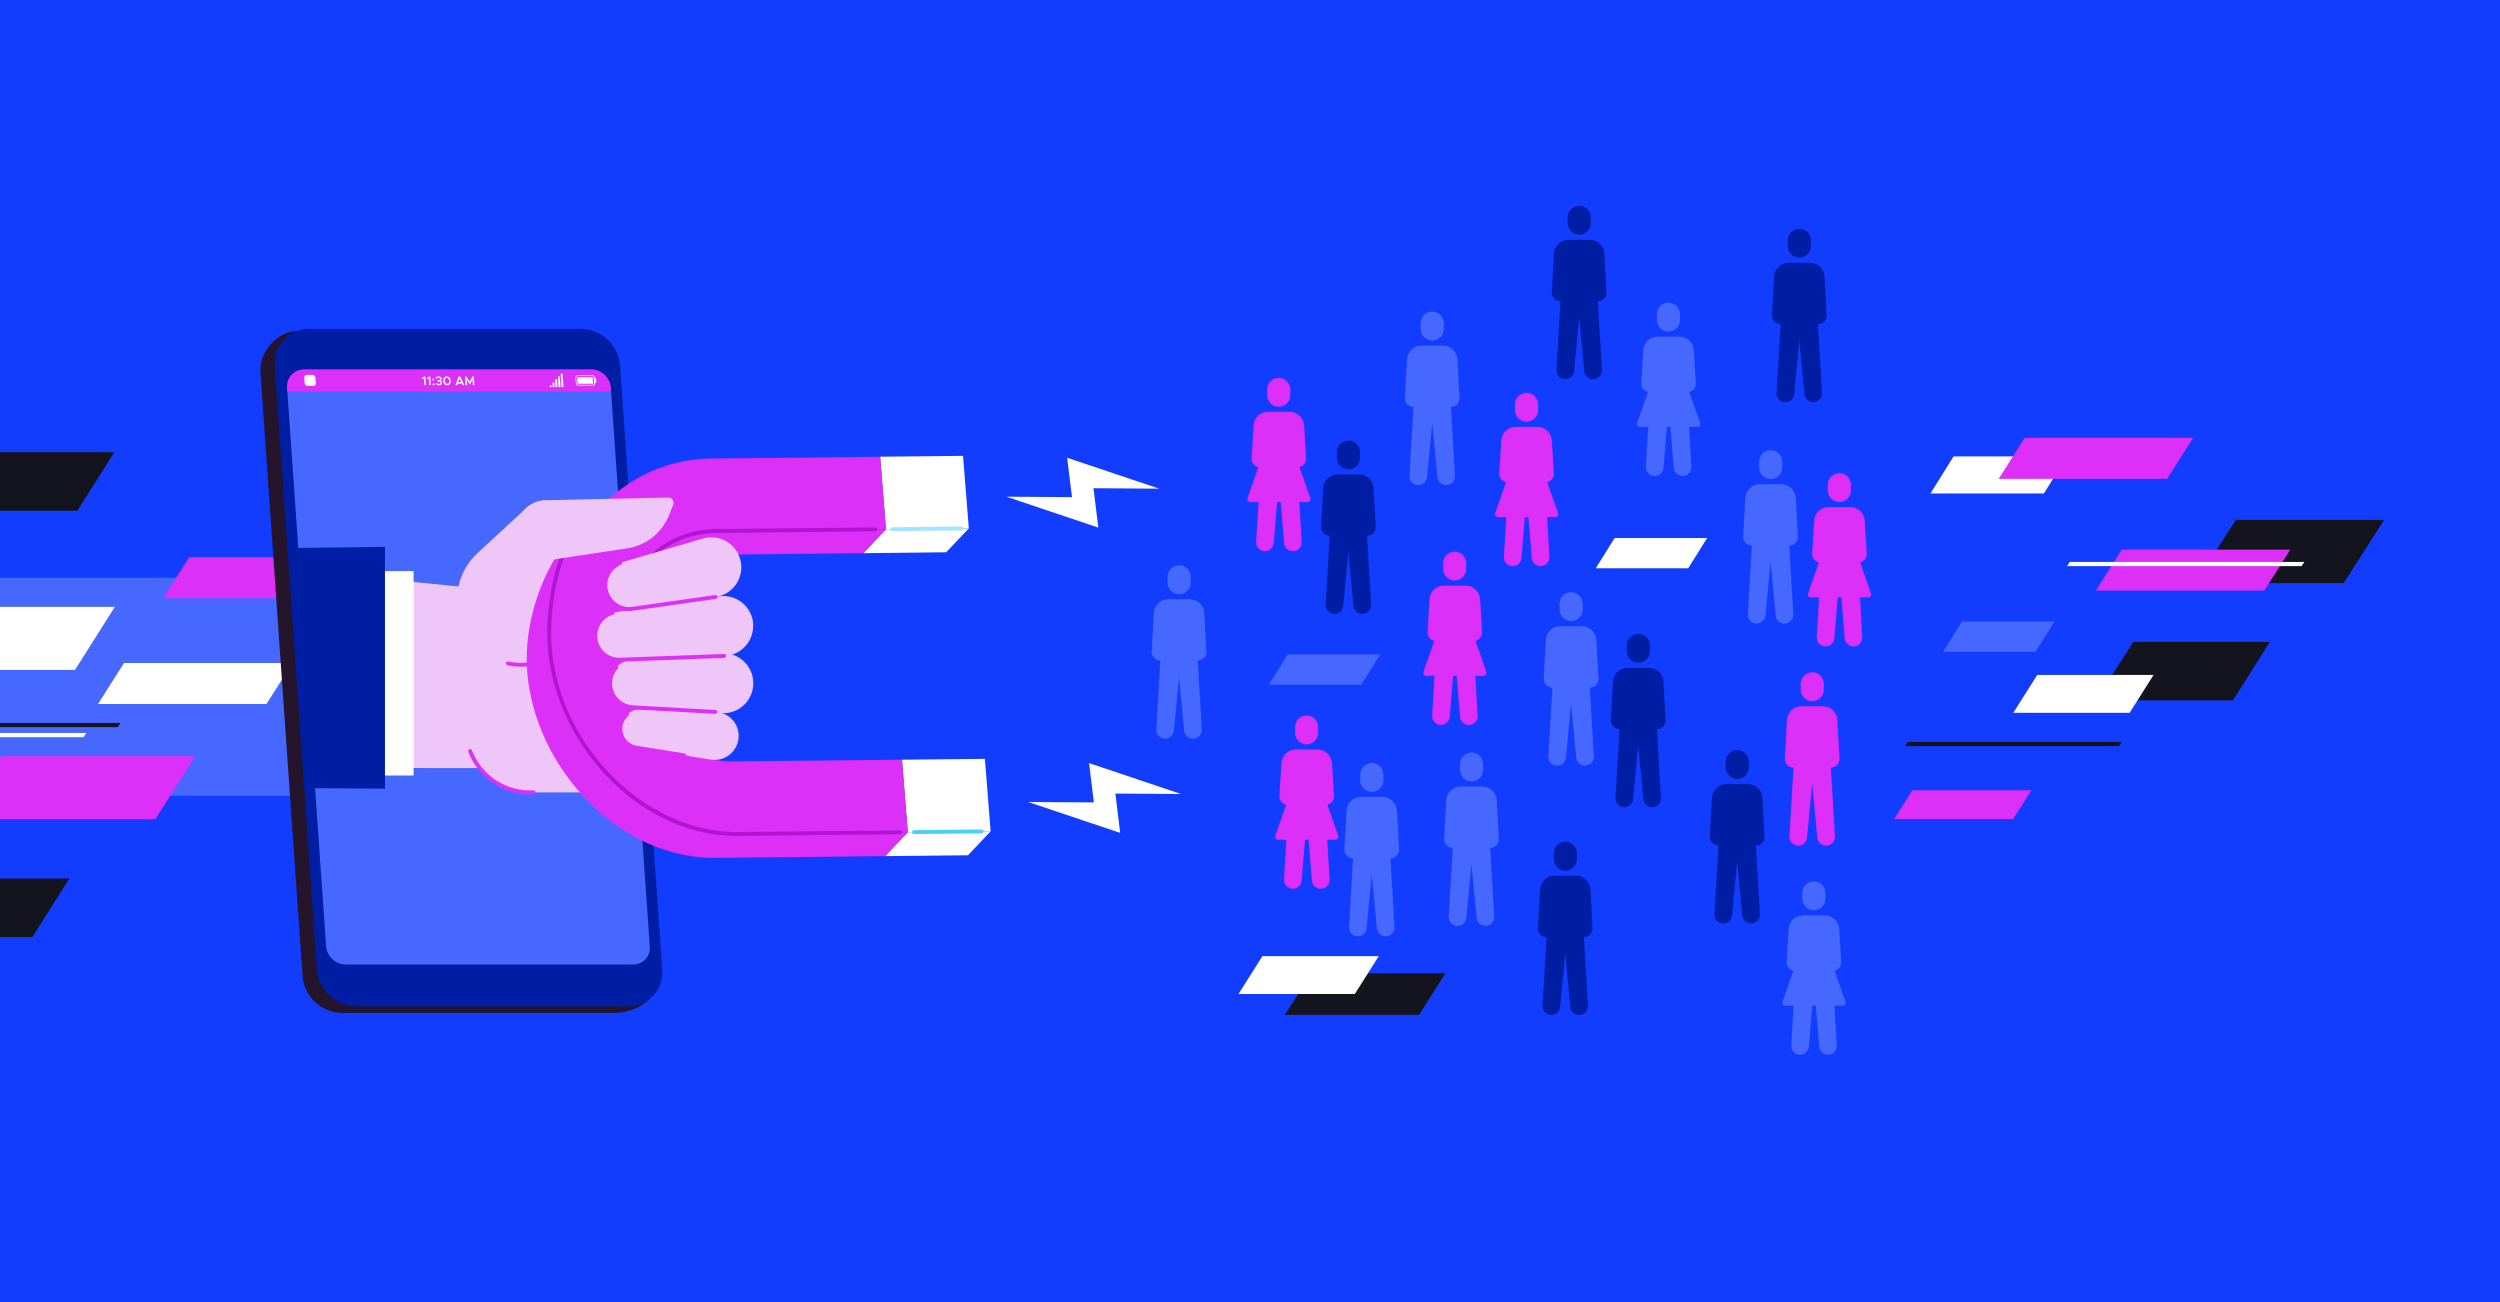 <?xml version="1.0" encoding="UTF-8"?>
<svg id="Warstwa_1" data-name="Warstwa 1" xmlns="http://www.w3.org/2000/svg" xmlns:xlink="http://www.w3.org/1999/xlink" viewBox="0 0 384 200">
  <rect x="0" y="0" width="384" height="200" fill="#808080" stroke="none"/>
  <defs>
    <style>
      .cls-1 {
        fill: #eec6f7;
      }

      .cls-2 {
        fill: #b015d1;
      }

      .cls-3 {
        fill: #24142c;
      }

      .cls-4 {
        fill: #123dff;
      }

      .cls-5 {
        fill: #fff;
      }

      .cls-6 {
        fill: #dc30f8;
      }

      .cls-7 {
        fill: none;
      }

      .cls-8 {
        fill: #4768ff;
      }

      .cls-9 {
        fill: #13141e;
      }

      .cls-10 {
        clip-path: url(#clippath);
      }

      .cls-11 {
        fill: #a1e5ff;
      }

      .cls-12 {
        fill: #001ea4;
      }

      .cls-13 {
        fill: #4eceff;
      }
    </style>
    <clipPath id="clippath">
      <rect class="cls-7" width="384" height="200"/>
    </clipPath>
  </defs>
  <g class="cls-10">
    <path class="cls-4" d="M410.43-6.77H-2.72v214.47h413.14V-6.77h0Z"/>
    <path class="cls-8" d="M72.98,122.23H-34.29l21.3-33.49h107.11l-21.15,33.49h0Z"/>
    <path class="cls-5" d="M12.84,113.23H-23.19l.41-.65H13.25l-.41.65Z"/>
    <path class="cls-5" d="M259.31,87.29h-14.2l2.9-4.65h14.2l-2.9,4.65Z"/>
    <path class="cls-8" d="M209.09,105.18h-14.2l2.9-4.65h14.2l-2.9,4.65Z"/>
    <path class="cls-8" d="M312.65,100.13h-14.2l2.9-4.65h14.2l-2.9,4.65Z"/>
    <path class="cls-5" d="M313.94,75.8h-17.42l3.55-5.7h17.42l-3.55,5.7Z"/>
    <path class="cls-9" d="M18.1,111.69h-57.19l.49-.65H18.51l-.41.65Z"/>
    <path class="cls-9" d="M325.48,114.61h-32.88l.49-.65h32.8l-.41.65Z"/>
    <path class="cls-9" d="M327.76,98.59h20.89l-5.67,8.99h-21.05l5.75-8.99h.08Z"/>
    <path class="cls-9" d="M201.49,149.49h20.52l-4.03,6.39h-20.63l4.09-6.39h.06Z"/>
    <path class="cls-9" d="M-10.25,134.94H10.65l-5.67,8.99h-21.05l5.75-8.99h.08Z"/>
    <path class="cls-9" d="M-3.33,69.46h20.89l-5.67,8.99H-9.16l5.75-8.99h.08Z"/>
    <path class="cls-5" d="M208.1,152.68h-17.87l3.68-5.82h17.87l-3.68,5.82Z"/>
    <path class="cls-5" d="M327.11,109.49h-17.87l3.68-5.82h17.87l-3.68,5.82Z"/>
    <path class="cls-6" d="M23.87,125.83H-5.87L.25,116.14h29.74l-6.12,9.69h0Z"/>
    <path class="cls-5" d="M11.52,102.9h-29.74l6.12-9.69h29.74l-6.12,9.69h0Z"/>
    <path class="cls-5" d="M41.05,108.13H15.06l3.99-6.29h25.87l-3.99,6.29h.12Z"/>
    <path class="cls-6" d="M332.99,73.55h-25.99l3.99-6.29h25.87l-3.99,6.29h.12Z"/>
    <path class="cls-6" d="M51.06,91.88h-25.99l3.99-6.29h25.87l-3.99,6.29h.12Z"/>
    <path class="cls-6" d="M290.93,125.82l2.82-4.44h18.28l-2.82,4.44"/>
    <path class="cls-9" d="M343.6,79.85h22.6l-6.21,9.72h-22.83l6.27-9.72h.17Z"/>
    <path class="cls-6" d="M347.92,90.71h-25.99l3.99-6.29h25.87l-3.99,6.29h.12Z"/>
    <g>
      <g>
        <g>
          <path class="cls-3" d="M94.28,155.58c3.11,0,6.81-1.91,6.59-5.02l-7.83-93.41c-.22-3.11-2.92-5.63-6.03-5.63l-41.28-.67c-3.11,0-5.94,3.19-5.73,6.3l6.48,92.8c.22,3.11,2.92,5.63,6.03,5.63h41.77Z"/>
          <path class="cls-12" d="M96.48,154.58c3.11,0,5.46-2.52,5.24-5.63l-6.48-92.8c-.22-3.11-2.92-5.63-6.03-5.63h-41.77c-3.11,0-5.46,2.52-5.24,5.63l6.48,92.8c.22,3.11,2.92,5.63,6.03,5.63h41.77Z"/>
          <path class="cls-8" d="M46.72,56.95c-1.55,0-2.72,1.26-2.61,2.81l5.98,85.58c.11,1.55,1.45,2.81,3,2.81h44.15c1.53,0,2.68-1.24,2.57-2.76l-5.98-85.67c-.11-1.52-1.42-2.76-2.95-2.76h-44.15Z"/>
          <g>
            <path class="cls-6" d="M90.81,56.73h-44.1c-1.55,0-2.72,1.26-2.61,2.81l.04.61h49.72s-.04-.61-.04-.61c-.11-1.55-1.45-2.81-3-2.81Z"/>
            <g>
              <g>
                <path class="cls-5" d="M65.12,58.11l-.22.14-.11-.17.35-.25h.19l.09,1.32h-.24l-.07-1.04Z"/>
                <path class="cls-5" d="M65.88,58.11l-.22.14-.11-.17.35-.25h.19l.09,1.32h-.24l-.07-1.04Z"/>
                <path class="cls-5" d="M66.41,58.3c0-.08.05-.15.14-.15.08,0,.15.07.16.15,0,.08-.06.15-.14.15-.09,0-.16-.07-.16-.15ZM66.46,59.03c0-.08.05-.15.14-.15.08,0,.15.07.16.15,0,.08-.06.15-.14.15-.09,0-.16-.07-.16-.15Z"/>
                <path class="cls-5" d="M66.93,58.96l.13-.16c.1.1.23.17.37.17.16,0,.25-.08.24-.19,0-.12-.11-.18-.3-.18h-.15s-.01-.21-.01-.21h.15c.16,0,.25-.06.25-.18,0-.11-.12-.18-.26-.18-.13,0-.23.06-.31.16l-.15-.15c.1-.13.24-.23.47-.23.28,0,.48.15.49.36.01.16-.09.26-.23.31.14.03.29.13.3.31.02.23-.17.39-.47.39-.23,0-.41-.09-.53-.22Z"/>
                <path class="cls-5" d="M68.08,58.5c-.03-.4.19-.68.53-.68s.6.28.62.68c.03.4-.19.68-.53.68s-.6-.28-.63-.68ZM68.99,58.5c-.02-.27-.17-.46-.36-.46s-.32.19-.3.46c.02.27.17.46.37.46s.32-.19.3-.46Z"/>
                <path class="cls-5" d="M70.95,58.92h-.64l-.08.24h-.27l.46-1.32h.27l.64,1.32h-.27l-.12-.24ZM70.84,58.71l-.27-.55-.19.55h.46Z"/>
                <path class="cls-5" d="M71.43,57.84h.24l.49.8.38-.8h.24l.09,1.32h-.24l-.06-.88-.38.8-.49-.8.06.88h-.24l-.09-1.32Z"/>
              </g>
              <g>
                <path class="cls-5" d="M91.43,58.04h-.11v-.11c-.02-.16-.15-.28-.31-.28h-2.36c-.16,0-.27.13-.26.28l.07,1.01c.01.15.15.28.3.28h2.36c.16,0,.27-.13.26-.28v-.11s.1,0,.1,0c.06,0,.11-.05.11-.11l-.04-.56c0-.06-.06-.11-.12-.11ZM91.26,58.94c0,.09-.06.17-.16.17h-2.36c-.09,0-.17-.08-.18-.17l-.07-1.01c0-.09.06-.17.16-.17h2.36c.09,0,.17.08.18.17v.11s.06.79.06.79v.11Z"/>
                <polygon class="cls-5" points="88.73 58.94 91.09 58.94 91.02 57.93 88.66 57.93 88.73 58.94"/>
              </g>
              <path class="cls-5" d="M84.44,59.32c0-.08.06-.15.14-.15s.15.07.16.15c0,.11-.06.16-.14.16s-.15-.05-.16-.16ZM85,58.71c-.08,0-.14.07-.14.15l.03.48c0,.08.08.15.16.15s.14-.07.14-.15l-.03-.48c0-.08-.08-.15-.16-.15ZM85.41,58.24c-.08,0-.14.07-.14.15l.07.95c0,.08.08.15.16.15s.14-.07.14-.15l-.07-.95c0-.08-.08-.15-.16-.15ZM85.83,57.77c-.08,0-.14.07-.14.15l.1,1.42c0,.08.08.15.16.15s.14-.07.14-.15l-.1-1.42c0-.08-.08-.15-.16-.15ZM86.26,57.38c-.08,0-.14.07-.14.15l.13,1.8c0,.08.08.15.16.15s.14-.07.14-.15l-.13-1.8c0-.08-.08-.15-.16-.15Z"/>
              <path class="cls-5" d="M48.11,59.29h-.85c-.24,0-.45-.19-.46-.43l-.06-.85c-.02-.24.16-.43.4-.43h.85c.24,0,.45.19.46.43l.06.85c.02.24-.16.43-.4.43Z"/>
            </g>
          </g>
        </g>
        <g>
          <g>
            <path class="cls-1" d="M87.89,79.02c-2.56-2.77-5.27-2.63-7.12-.92-3.71,3.43-4.57,4.22-7.4,6.83-1.56,1.44-2.54,3.25-2.95,5.15l-24.35-2.44,2.11,30.31,25.53.03c1.92,2.42,4.95,3.91,8.27,3.73h19.35s-11.4-40.48-13.43-42.68Z"/>
            <rect class="cls-5" x="53.06" y="87.72" width="10.47" height="31.4"/>
            <polygon class="cls-12" points="47.4 121.06 59.13 121.14 59.13 84 44.7 84.17 47.4 121.06"/>
            <g>
              <path class="cls-6" d="M80.08,102.41c-.71,0-1.42-.07-2.13-.22-.16-.03-.26-.19-.23-.36.03-.16.19-.27.36-.23,3.05.65,6.24-.22,8.53-2.34.12-.11.31-.1.42.02.11.12.1.31-.02.42-1.9,1.76-4.39,2.7-6.93,2.7Z"/>
              <path class="cls-6" d="M81.45,122.02c-4.21,0-7.99-2.57-9.52-6.54-.06-.15.02-.33.17-.39.15-.06.33.02.39.17,1.5,3.89,5.3,6.36,9.46,6.14.17-.01.31.12.31.28,0,.16-.12.31-.28.31-.18,0-.36.01-.54.01Z"/>
            </g>
          </g>
          <g>
            <g>
              <g>
                <polygon class="cls-5" points="148.81 81.16 145.33 84.83 132.6 84.97 136.08 81.29 148.81 81.16"/>
                <polygon class="cls-5" points="147.92 70.02 148.81 81.16 136.08 81.29 135.19 70.15 147.92 70.02"/>
                <polygon class="cls-5" points="152.16 127.69 148.68 131.37 135.95 131.5 139.43 127.83 152.16 127.69"/>
                <polygon class="cls-5" points="151.28 116.56 152.16 127.69 139.43 127.83 138.55 116.69 151.28 116.56"/>
                <path class="cls-6" d="M110,81.56c-4.21.04-7.91,1.76-10.51,4.5l-3.48,3.68c2.6-2.75,6.3-4.46,10.51-4.5l26.08-.27,3.48-3.68-26.08.27Z"/>
                <path class="cls-6" d="M113.35,128.1c-14.77.15-27.72-13.8-28.9-28.56-.6-7.55,2.84-16.41,7.5-21.34l-3.91,3.86c-4.66,4.92-7.67,13.6-7.06,21.15,1.18,14.76,14.13,28.71,28.9,28.56l26.08-.27,3.48-3.68-26.08.27Z"/>
                <path class="cls-6" d="M135.19,70.15l.89,11.14-26.08.27c-8.62.09-15.1,9.25-14.41,17.86.69,8.62,8.25,17.63,16.87,17.54l26.08-.27.89,11.14-26.08.27c-14.77.15-27.72-13.8-28.9-28.56-1.18-14.76,9.89-28.96,24.66-29.11l26.08-.27Z"/>
              </g>
              <path class="cls-2" d="M113.11,128.4c-7.02,0-13.94-3.11-19.52-8.78-5.42-5.51-8.86-12.82-9.44-20.06-.42-5.28.69-11.92,2.64-15.78.07-.15.25-.21.4-.13.15.07.21.25.13.4-1.91,3.78-2.99,10.28-2.58,15.46,1.21,15.13,14.43,28.29,28.37,28.29.08,0,.15,0,.23,0l24.89-.26c.17,0,.3.13.3.3,0,.17-.13.3-.3.3l-24.89.26c-.08,0-.16,0-.25,0Z"/>
              <path class="cls-2" d="M99.49,86.36c-.07,0-.15-.03-.21-.08-.12-.11-.13-.3-.01-.42,2.76-2.92,6.57-4.55,10.72-4.6l24.48-.25c.18,0,.3.13.3.3,0,.17-.13.3-.3.3l-24.48.25c-3.99.04-7.64,1.61-10.29,4.41-.06.06-.14.09-.22.09Z"/>
              <path class="cls-11" d="M137.05,81.58c-.16,0-.3-.13-.3-.3,0-.17.13-.3.3-.3l10.67-.11c.17,0,.3.13.3.3,0,.17-.13.3-.3.3l-10.67.11h0Z"/>
              <path class="cls-13" d="M140.38,128.11c-.16,0-.3-.13-.3-.3,0-.17.13-.3.3-.3l10.4-.11c.17,0,.3.13.3.3,0,.17-.13.3-.3.3l-10.4.11h0Z"/>
            </g>
            <polygon class="cls-5" points="157.93 123.19 168.02 123.25 167.28 117.21 181.41 121.96 171.32 121.89 172.06 127.93 157.93 123.19"/>
            <polygon class="cls-5" points="154.57 76.29 164.66 76.36 163.91 70.31 178.05 75.06 167.96 74.99 168.7 81.04 154.57 76.29"/>
          </g>
          <g>
            <path class="cls-1" d="M102.62,76.42l-18.81.42c-2.54.06-4.56,2.16-4.5,4.71.06,2.54,2.16,4.56,4.71,4.5.2,0,.39-.03.59-.05,0,0,11.75-1.78,11.75-1.78,2.85-.43,5.27-2.33,6.36-5l.68-1.67c.22-.55-.19-1.14-.78-1.13Z"/>
            <g>
              <g>
                <path class="cls-1" d="M113.46,113.15c.06-2.03-1.53-3.73-3.57-3.8,0,0-11.55-.36-11.55-.36-2.12-.07-3.61,2.06-2.83,4.03.38.96,1.24,1.65,2.27,1.82l11.41,1.84c.15.02.31.04.47.04,2.03.06,3.73-1.53,3.8-3.57Z"/>
                <path class="cls-6" d="M105.13,116.32s-.03,0-.05,0l-7.35-1.18c-1.12-.18-2.08-.95-2.5-2-.51-1.28-.15-2.75.89-3.65.12-.11.31-.1.42.03.11.12.1.31-.03.42-.86.75-1.15,1.92-.73,2.98.34.86,1.12,1.49,2.04,1.63l7.35,1.18c.16.03.27.18.25.34-.02.15-.15.25-.3.25Z"/>
              </g>
              <g>
                <path class="cls-1" d="M115.69,104.62c-.17-2.54-2.37-4.45-4.91-4.28,0,0-13.62.96-13.62.96-2.64.18-4.23,3.02-3.01,5.37.6,1.15,1.75,1.9,3.05,1.98l13.63.89c.19,0,.39.01.59,0,2.54-.17,4.45-2.37,4.28-4.91Z"/>
                <path class="cls-6" d="M109.9,109.65h-.02l-12.71-.71c-1.39-.08-2.65-.9-3.3-2.14-.77-1.48-.55-3.25.57-4.5.11-.12.3-.13.42-.02.12.11.13.3.02.42-.95,1.06-1.14,2.56-.49,3.82.55,1.05,1.62,1.75,2.8,1.82l12.7.71c.17,0,.29.15.28.32,0,.16-.14.28-.3.28Z"/>
              </g>
              <g>
                <path class="cls-1" d="M115.7,96.01c-.08-2.54-2.2-4.54-4.75-4.46-.2,0-.39.03-.59.06,0,0-15.85,2.42-15.85,2.42-1.28.21-2.36,1.07-2.84,2.27-.98,2.46.88,5.12,3.53,5.04l16.02-.58c2.54-.08,4.54-2.2,4.46-4.75Z"/>
                <path class="cls-6" d="M95.11,101.64c-1.3,0-2.51-.63-3.26-1.7-.77-1.1-.94-2.51-.44-3.76.46-1.15,1.44-2.03,2.63-2.36.16-.04.32.05.37.21.04.16-.05.32-.21.37-1.01.28-1.84,1.03-2.23,2-.42,1.06-.28,2.25.37,3.19.66.94,1.73,1.48,2.87,1.44l16.02-.58c.16,0,.3.12.31.29,0,.16-.12.3-.29.31l-16.02.58s-.08,0-.13,0Z"/>
              </g>
              <g>
                <path class="cls-1" d="M113.82,86.49c-.36-2.52-2.69-4.27-5.21-3.91-.2.03-.39.07-.58.12,0,0-12.36,3.62-12.36,3.62-1.25.34-2.22,1.32-2.57,2.57-.7,2.55,1.44,4.99,4.07,4.62l12.74-1.81c2.52-.36,4.27-2.69,3.91-5.21Z"/>
                <path class="cls-6" d="M96.65,93.85c-1.13,0-2.22-.48-2.98-1.35-.89-1.01-1.21-2.39-.85-3.69.32-1.18,1.19-2.16,2.32-2.62.15-.06.33,0,.39.16.06.15,0,.33-.16.39-.96.4-1.69,1.23-1.97,2.23-.3,1.1-.03,2.27.72,3.13.76.86,1.88,1.28,3.01,1.11l12.74-1.81c.16-.02.32.09.34.25.02.16-.09.32-.25.34l-12.74,1.81c-.19.03-.38.04-.57.04Z"/>
              </g>
            </g>
          </g>
        </g>
      </g>
      <g>
        <path class="cls-6" d="M198.92,112.56v-.89c0-.98.8-1.78,1.77-1.78s1.78.8,1.78,1.78v.89c0,.98-.8,1.78-1.78,1.78s-1.77-.8-1.77-1.78ZM203.86,123.62c.66-.15,1.08-.74,1.04-1.38l-.31-5.04c-.07-1.17-1.05-2.08-2.21-2.08h-3.34c-1.17,0-2.14.91-2.21,2.08l-.31,5.04c-.04.64.38,1.23,1.04,1.38l-1.67,4.77c-.1.29.11.59.42.59h1.28l-.36,6.11c-.05.78.57,1.43,1.35,1.43.69,0,1.26-.51,1.35-1.21l.52-6.33h.55l.52,6.35c.08.68.66,1.19,1.35,1.19.78,0,1.4-.66,1.35-1.43l-.36-6.11h1.28c.31,0,.52-.3.42-.59l-1.67-4.77Z"/>
        <path class="cls-8" d="M179.34,89.5v-.89c0-.98.8-1.78,1.78-1.78s1.77.8,1.77,1.78v.89c0,.98-.8,1.77-1.77,1.77s-1.78-.8-1.78-1.77ZM182.77,92.05h-3.32c-1.18,0-2.15.92-2.22,2.1l-.33,5.92c-.04.76.57,1.41,1.33,1.41,0,0-.62,10.55-.62,10.55-.05.78.57,1.43,1.35,1.43.69,0,1.26-.51,1.35-1.2l.79-8.32.79,8.33c.08.68.66,1.19,1.35,1.19.78,0,1.4-.66,1.35-1.43l-.62-10.55c.77,0,1.37-.64,1.33-1.41l-.33-5.92c-.07-1.17-1.04-2.1-2.22-2.1Z"/>
        <path class="cls-8" d="M218.22,50.53v-.89c0-.98.8-1.77,1.77-1.77s1.78.8,1.78,1.77v.89c0,.98-.8,1.77-1.78,1.77s-1.77-.8-1.77-1.77ZM221.66,53.09h-3.32c-1.18,0-2.15.92-2.22,2.1l-.33,5.92c-.04.76.57,1.41,1.33,1.41,0,0-.62,10.55-.62,10.55-.05.78.57,1.43,1.35,1.43.69,0,1.26-.51,1.35-1.2l.79-8.32.79,8.33c.08.68.66,1.19,1.35,1.19.78,0,1.4-.66,1.35-1.43l-.62-10.55c.77,0,1.37-.64,1.33-1.41l-.33-5.92c-.07-1.17-1.04-2.1-2.22-2.1Z"/>
        <path class="cls-8" d="M270.2,71.82v-.89c0-.98.8-1.78,1.78-1.78s1.77.8,1.77,1.78v.89c0,.98-.8,1.77-1.77,1.77s-1.78-.8-1.78-1.77ZM273.63,74.37h-3.32c-1.18,0-2.15.92-2.22,2.1l-.33,5.92c-.04.76.57,1.41,1.33,1.41,0,0-.62,10.55-.62,10.55-.05.78.57,1.43,1.35,1.43.69,0,1.26-.51,1.35-1.2l.79-8.32.79,8.33c.08.68.66,1.19,1.35,1.19.78,0,1.4-.66,1.35-1.43l-.62-10.55c.77,0,1.37-.64,1.33-1.41l-.33-5.92c-.07-1.17-1.04-2.1-2.22-2.1Z"/>
        <path class="cls-12" d="M240.8,34.28v-.89c0-.98.8-1.77,1.78-1.77s1.77.8,1.77,1.77v.89c0,.98-.8,1.77-1.77,1.77s-1.78-.8-1.78-1.77ZM244.23,36.84h-3.32c-1.18,0-2.15.92-2.22,2.1l-.33,5.92c-.04.76.57,1.41,1.33,1.41,0,0-.62,10.55-.62,10.55-.05.78.57,1.43,1.35,1.43.69,0,1.26-.51,1.35-1.2l.79-8.32.79,8.33c.08.68.66,1.19,1.35,1.19.78,0,1.4-.66,1.35-1.43l-.62-10.55c.77,0,1.37-.64,1.33-1.41l-.33-5.92c-.07-1.17-1.04-2.1-2.22-2.1Z"/>
        <path class="cls-8" d="M239.55,93.63v-.89c0-.98.8-1.78,1.77-1.78s1.78.8,1.78,1.78v.89c0,.98-.8,1.77-1.78,1.77s-1.77-.8-1.77-1.77ZM242.99,96.19h-3.32c-1.18,0-2.15.92-2.22,2.1l-.33,5.92c-.04.76.57,1.41,1.33,1.41,0,0-.62,10.55-.62,10.55-.05.78.57,1.43,1.35,1.43.69,0,1.26-.51,1.35-1.2l.79-8.32.79,8.33c.08.68.66,1.19,1.35,1.19.78,0,1.4-.66,1.35-1.43l-.62-10.55c.77,0,1.37-.64,1.33-1.41l-.33-5.92c-.07-1.17-1.04-2.1-2.22-2.1Z"/>
        <path class="cls-12" d="M274.61,37.81v-.89c0-.98.8-1.78,1.77-1.78s1.78.8,1.78,1.78v.89c0,.98-.8,1.77-1.78,1.77s-1.77-.8-1.77-1.77ZM278.04,40.37h-3.32c-1.18,0-2.15.92-2.22,2.1l-.33,5.92c-.04.76.57,1.41,1.33,1.41,0,0-.62,10.55-.62,10.55-.05.78.57,1.43,1.35,1.43.69,0,1.26-.51,1.35-1.2l.79-8.32.79,8.33c.08.68.66,1.19,1.35,1.19.78,0,1.4-.66,1.35-1.43l-.62-10.55c.77,0,1.37-.64,1.33-1.41l-.33-5.92c-.07-1.17-1.04-2.1-2.22-2.1Z"/>
        <path class="cls-12" d="M238.66,131.95v-.89c0-.98.8-1.78,1.77-1.78s1.78.8,1.78,1.78v.89c0,.98-.8,1.78-1.78,1.78s-1.77-.8-1.77-1.78ZM242.09,134.51h-3.32c-1.18,0-2.15.92-2.22,2.09l-.33,5.92c-.04.76.57,1.41,1.33,1.41,0,0-.62,10.55-.62,10.55-.05.78.57,1.43,1.35,1.43.69,0,1.26-.51,1.35-1.2l.79-8.32.79,8.33c.08.68.66,1.19,1.35,1.19.78,0,1.4-.66,1.35-1.43l-.62-10.55c.77,0,1.37-.64,1.33-1.41l-.33-5.92c-.07-1.17-1.04-2.09-2.22-2.09Z"/>
        <path class="cls-12" d="M249.87,100.03v-.89c0-.98.8-1.77,1.78-1.77s1.77.8,1.77,1.77v.89c0,.98-.8,1.78-1.77,1.78s-1.78-.8-1.78-1.78ZM253.3,102.59h-3.32c-1.18,0-2.15.92-2.22,2.09l-.33,5.92c-.04.76.57,1.41,1.33,1.41,0,0-.62,10.55-.62,10.55-.05.78.57,1.43,1.35,1.43.69,0,1.26-.51,1.35-1.2l.79-8.32.79,8.33c.08.68.66,1.19,1.35,1.19.78,0,1.4-.66,1.35-1.43l-.62-10.55c.77,0,1.37-.64,1.33-1.41l-.33-5.92c-.07-1.17-1.04-2.09-2.22-2.09Z"/>
        <path class="cls-12" d="M265.07,117.88v-.89c0-.98.8-1.77,1.78-1.77s1.77.8,1.77,1.77v.89c0,.98-.8,1.78-1.77,1.78s-1.78-.8-1.78-1.78ZM268.5,120.44h-3.32c-1.18,0-2.15.92-2.22,2.09l-.33,5.92c-.04.76.57,1.41,1.33,1.41,0,0-.62,10.55-.62,10.55-.05.78.57,1.43,1.35,1.43.69,0,1.26-.51,1.35-1.2l.79-8.32.79,8.33c.08.68.66,1.19,1.35,1.19.78,0,1.4-.66,1.35-1.43l-.62-10.55c.77,0,1.37-.64,1.33-1.41l-.33-5.92c-.07-1.17-1.04-2.09-2.22-2.09Z"/>
        <path class="cls-8" d="M224.26,118.26v-.89c0-.98.8-1.78,1.78-1.78s1.77.8,1.77,1.78v.89c0,.98-.8,1.78-1.77,1.78s-1.78-.8-1.78-1.78ZM227.69,120.81h-3.32c-1.18,0-2.15.92-2.22,2.09l-.33,5.92c-.04.76.57,1.41,1.33,1.41,0,0-.62,10.55-.62,10.55-.05.78.57,1.43,1.35,1.43.69,0,1.26-.51,1.35-1.2l.79-8.32.79,8.33c.08.68.66,1.19,1.35,1.19.78,0,1.4-.66,1.35-1.43l-.62-10.55c.77,0,1.37-.64,1.33-1.41l-.33-5.92c-.07-1.17-1.04-2.09-2.22-2.09Z"/>
        <path class="cls-8" d="M208.94,119.86v-.89c0-.98.8-1.78,1.77-1.78s1.78.8,1.78,1.78v.89c0,.98-.8,1.77-1.78,1.77s-1.77-.8-1.77-1.77ZM212.37,122.41h-3.32c-1.18,0-2.15.92-2.22,2.1l-.33,5.92c-.04.76.57,1.41,1.33,1.41,0,0-.62,10.55-.62,10.55-.05.78.57,1.43,1.35,1.43.69,0,1.26-.51,1.35-1.2l.79-8.32.79,8.33c.08.68.66,1.19,1.35,1.19.78,0,1.4-.66,1.35-1.43l-.62-10.55c.77,0,1.37-.64,1.33-1.41l-.33-5.92c-.07-1.17-1.04-2.1-2.22-2.1Z"/>
        <path class="cls-6" d="M194.64,60.7v-.89c0-.98.8-1.77,1.77-1.77s1.78.8,1.78,1.77v.89c0,.98-.8,1.78-1.78,1.78s-1.77-.8-1.77-1.78ZM199.58,71.76c.66-.15,1.08-.74,1.04-1.38l-.31-5.04c-.07-1.17-1.05-2.08-2.21-2.08h-3.34c-1.17,0-2.14.91-2.21,2.08l-.31,5.04c-.04.64.38,1.23,1.04,1.38l-1.67,4.77c-.1.29.11.59.42.59h1.28l-.36,6.11c-.05.78.57,1.43,1.35,1.43.69,0,1.26-.51,1.35-1.21l.52-6.33h.55l.52,6.35c.08.68.66,1.19,1.35,1.19.78,0,1.4-.66,1.35-1.43l-.36-6.11h1.28c.31,0,.52-.3.42-.59l-1.67-4.77Z"/>
        <path class="cls-6" d="M221.67,87.39v-.89c0-.98.8-1.77,1.77-1.77s1.77.8,1.77,1.77v.89c0,.98-.8,1.77-1.77,1.77s-1.77-.8-1.77-1.77ZM226.61,98.45c.66-.15,1.08-.74,1.04-1.38l-.31-5.04c-.07-1.17-1.05-2.08-2.21-2.08h-3.34c-1.17,0-2.14.91-2.21,2.08l-.31,5.04c-.04.64.38,1.23,1.04,1.38l-1.67,4.77c-.1.29.11.59.42.59h1.28l-.36,6.11c-.05.78.57,1.43,1.35,1.43.69,0,1.26-.51,1.35-1.21l.52-6.33h.55l.52,6.35c.08.68.66,1.19,1.35,1.19.78,0,1.4-.66,1.35-1.43l-.36-6.11h1.28c.31,0,.52-.3.42-.59l-1.67-4.77Z"/>
        <path class="cls-8" d="M254.5,49.15v-.89c0-.98.8-1.77,1.77-1.77s1.78.8,1.78,1.77v.89c0,.98-.8,1.78-1.78,1.78s-1.77-.8-1.77-1.78ZM259.44,60.21c.66-.15,1.08-.74,1.04-1.38l-.31-5.04c-.07-1.17-1.05-2.08-2.21-2.08h-3.34c-1.17,0-2.14.91-2.21,2.08l-.31,5.04c-.04.64.38,1.23,1.04,1.38l-1.67,4.77c-.1.29.11.59.42.59h1.28l-.36,6.11c-.05.78.57,1.43,1.35,1.43.69,0,1.26-.51,1.35-1.21l.52-6.33h.55l.52,6.35c.08.68.66,1.19,1.35,1.19.78,0,1.4-.66,1.35-1.43l-.36-6.11h1.28c.31,0,.52-.3.42-.59l-1.67-4.77Z"/>
        <path class="cls-8" d="M276.83,138.05v-.89c0-.98.8-1.78,1.78-1.78s1.77.8,1.77,1.78v.89c0,.98-.8,1.77-1.77,1.77s-1.78-.8-1.78-1.77ZM281.77,149.11c.66-.15,1.08-.74,1.04-1.38l-.31-5.04c-.07-1.17-1.05-2.08-2.21-2.08h-3.34c-1.17,0-2.14.91-2.21,2.08l-.31,5.04c-.04.64.38,1.23,1.04,1.38l-1.67,4.77c-.1.29.11.59.42.59h1.28l-.36,6.11c-.05.78.57,1.43,1.35,1.43.68,0,1.26-.51,1.35-1.21l.52-6.33h.55l.52,6.35c.08.68.66,1.19,1.35,1.19.78,0,1.4-.66,1.35-1.43l-.36-6.11h1.28c.31,0,.52-.3.42-.59l-1.67-4.77Z"/>
        <path class="cls-6" d="M232.7,63.01v-.89c0-.98.8-1.78,1.78-1.78s1.77.8,1.77,1.78v.89c0,.98-.8,1.77-1.77,1.77s-1.78-.8-1.78-1.77ZM237.63,74.07c.66-.15,1.08-.74,1.04-1.38l-.31-5.04c-.07-1.17-1.05-2.08-2.21-2.08h-3.34c-1.17,0-2.14.91-2.21,2.08l-.31,5.04c-.04.64.38,1.23,1.04,1.38l-1.67,4.77c-.1.29.11.59.42.59h1.28l-.36,6.11c-.05.78.57,1.43,1.35,1.43.69,0,1.26-.51,1.35-1.21l.52-6.33h.55l.52,6.35c.08.68.66,1.19,1.35,1.19.78,0,1.4-.66,1.35-1.43l-.36-6.11h1.28c.31,0,.52-.3.42-.59l-1.67-4.77Z"/>
        <path class="cls-6" d="M280.75,75.34v-.89c0-.98.8-1.78,1.78-1.78s1.77.8,1.77,1.78v.89c0,.98-.8,1.77-1.77,1.77s-1.78-.8-1.78-1.77ZM285.69,86.39c.66-.15,1.08-.74,1.04-1.38l-.31-5.04c-.07-1.17-1.05-2.08-2.21-2.08h-3.34c-1.17,0-2.14.91-2.21,2.08l-.31,5.04c-.04.64.38,1.23,1.04,1.38l-1.67,4.77c-.1.29.11.59.42.59h1.28l-.36,6.11c-.05.78.57,1.43,1.35,1.43.69,0,1.26-.51,1.35-1.21l.52-6.33h.55l.52,6.35c.08.68.66,1.19,1.35,1.19.78,0,1.4-.66,1.35-1.43l-.36-6.11h1.28c.31,0,.52-.3.42-.59l-1.67-4.77Z"/>
        <path class="cls-12" d="M205.34,70.32v-.89c0-.98.8-1.77,1.78-1.77s1.77.8,1.77,1.77v.89c0,.98-.8,1.77-1.77,1.77s-1.78-.8-1.78-1.77ZM208.78,72.87h-3.32c-1.18,0-2.15.92-2.22,2.1l-.33,5.92c-.04.76.57,1.41,1.33,1.41,0,0-.62,10.55-.62,10.55-.05.78.57,1.43,1.35,1.43.69,0,1.26-.51,1.35-1.2l.79-8.32.79,8.33c.08.68.66,1.19,1.35,1.19.78,0,1.4-.66,1.35-1.43l-.62-10.55c.77,0,1.37-.64,1.33-1.41l-.33-5.92c-.07-1.17-1.04-2.1-2.22-2.1Z"/>
        <path class="cls-6" d="M276.59,105.92v-.89c0-.98.8-1.77,1.77-1.77s1.78.8,1.78,1.77v.89c0,.98-.8,1.78-1.78,1.78s-1.77-.8-1.77-1.78ZM280.02,108.48h-3.32c-1.18,0-2.15.92-2.22,2.1l-.33,5.92c-.04.76.57,1.41,1.33,1.41,0,0-.62,10.55-.62,10.55-.05.78.57,1.43,1.35,1.43.69,0,1.26-.51,1.35-1.2l.79-8.32.79,8.33c.08.68.66,1.19,1.35,1.19.78,0,1.4-.66,1.35-1.43l-.62-10.55c.77,0,1.37-.64,1.33-1.41l-.33-5.92c-.07-1.18-1.04-2.1-2.22-2.1Z"/>
      </g>
    </g>
    <path class="cls-5" d="M353.53,86.96h-36.03l.41-.65h36.03l-.41.65Z"/>
  </g>
</svg>
